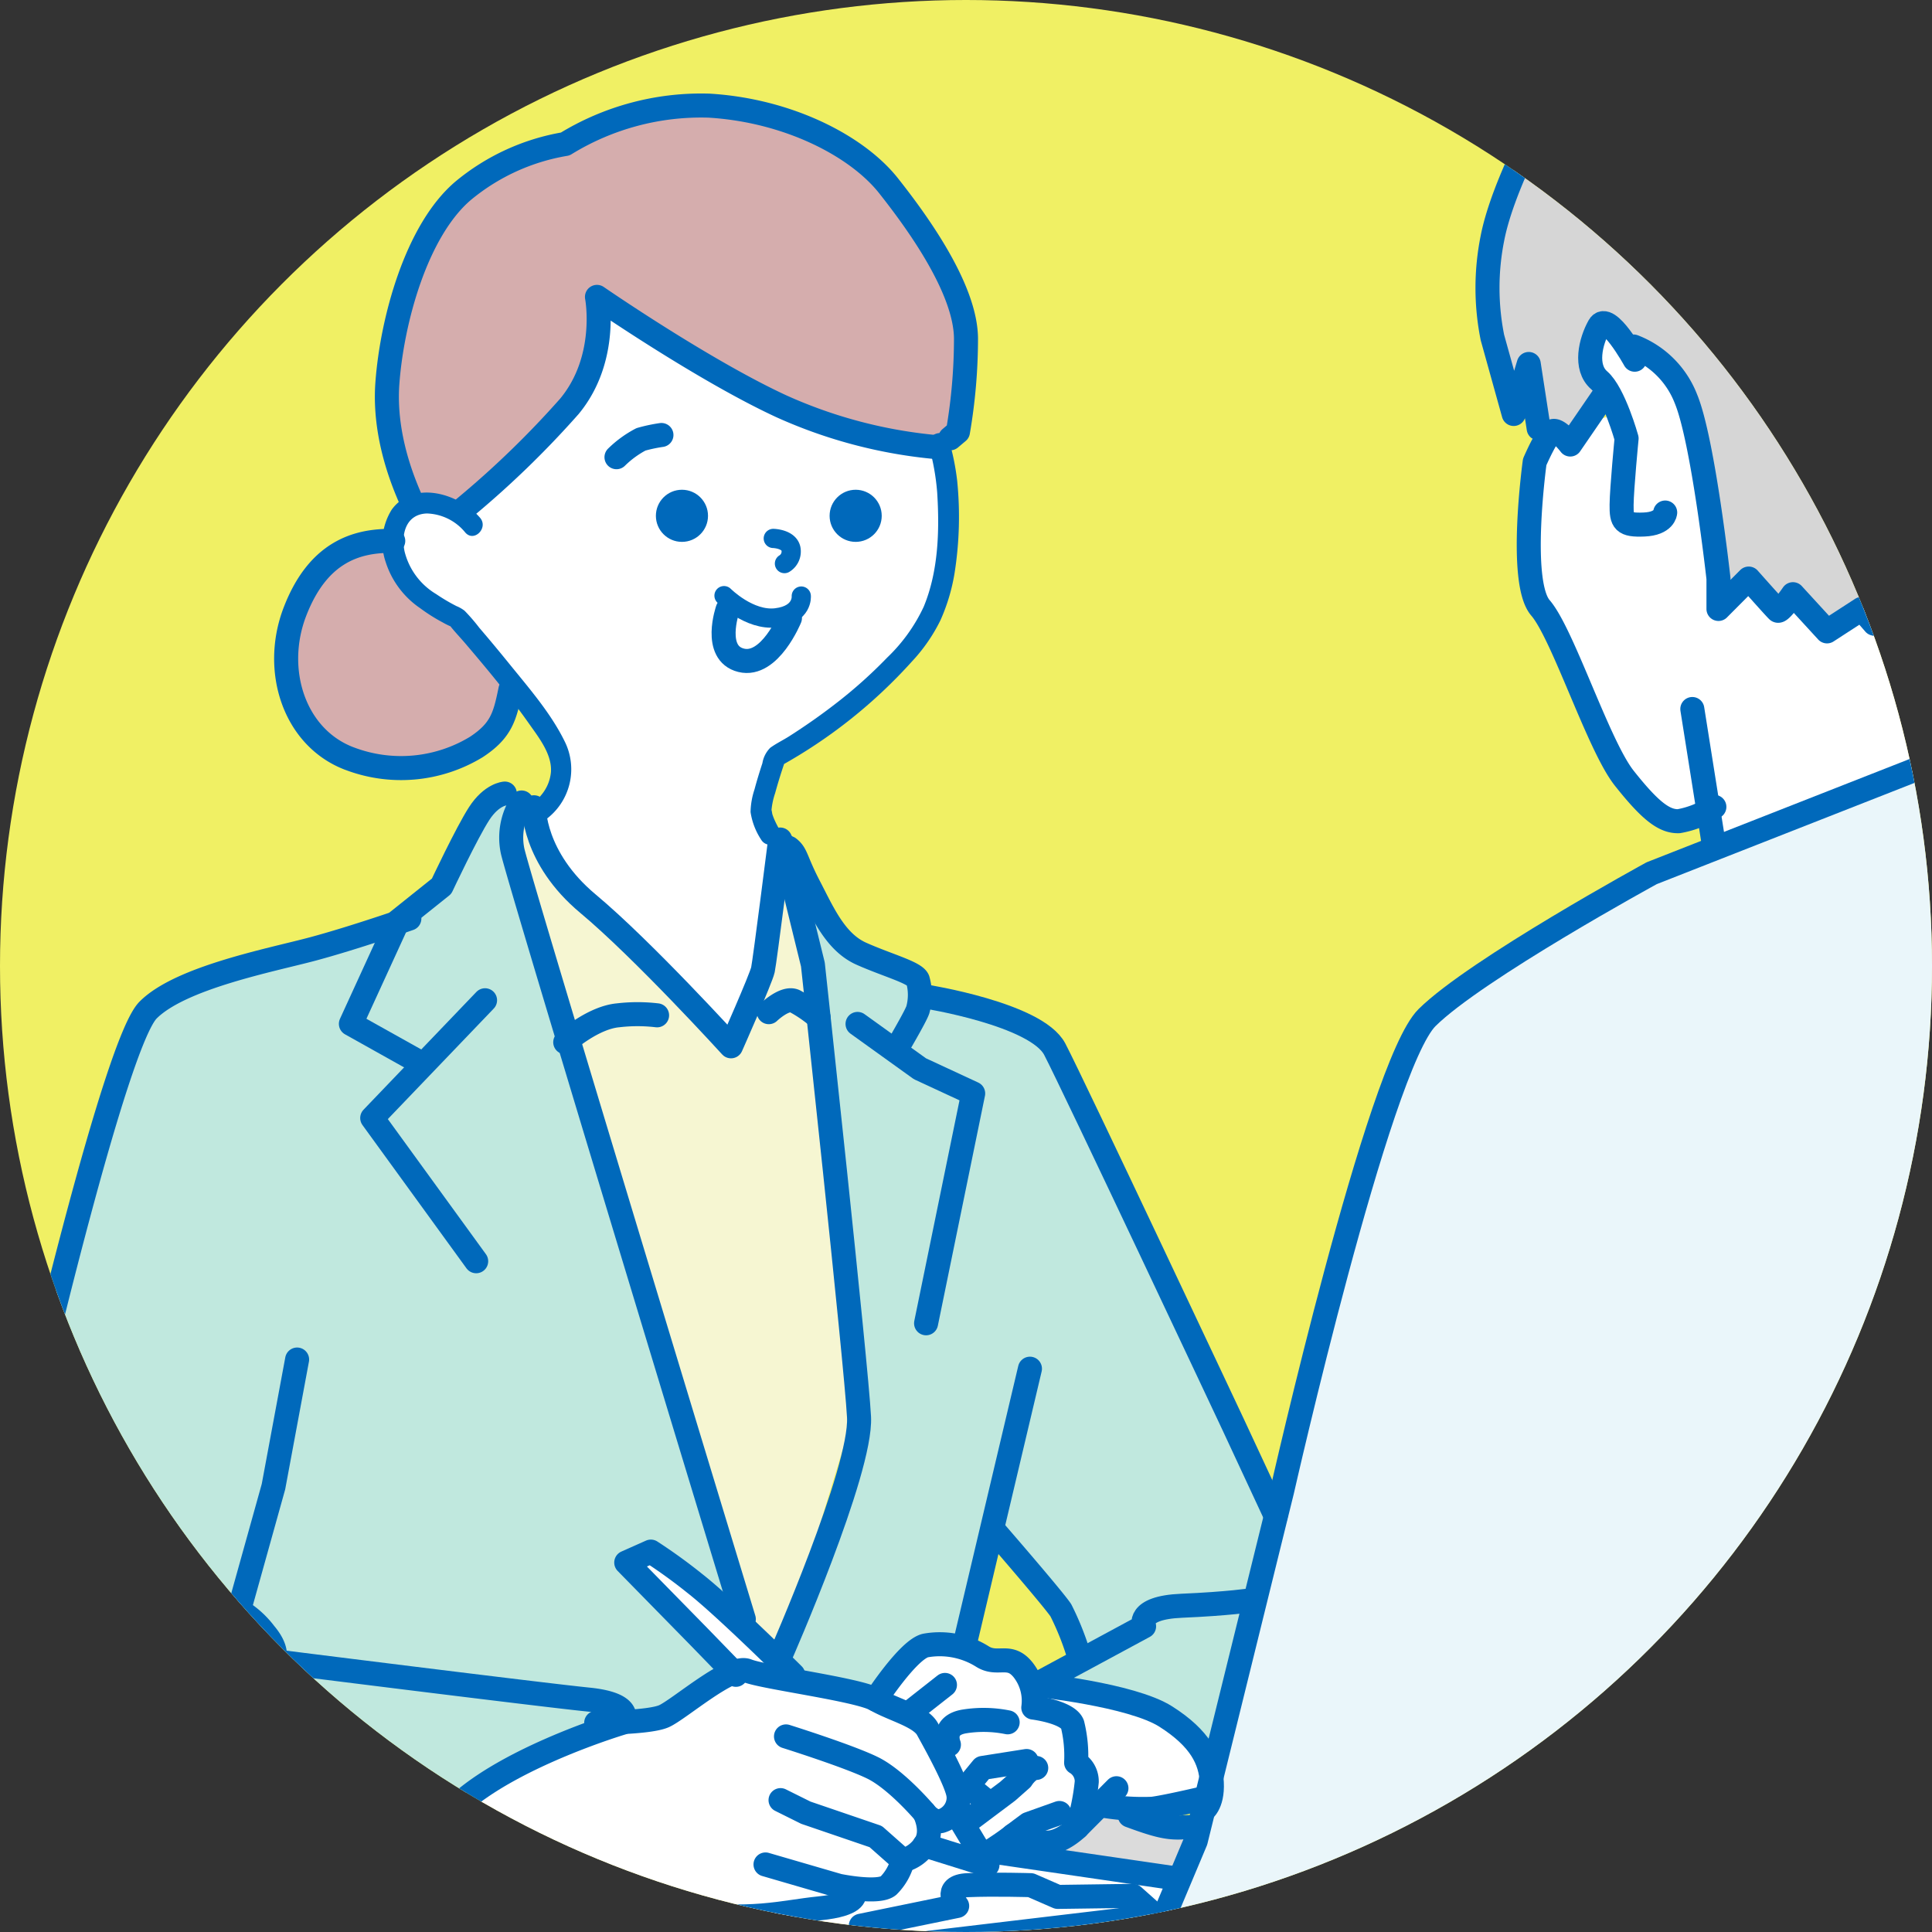 <svg xmlns="http://www.w3.org/2000/svg" xmlns:xlink="http://www.w3.org/1999/xlink" width="201" height="201" viewBox="0 0 201 201">
  <rect x="0" y="0" width="201" height="201" fill="#333333" stroke="none"/>
  <defs>
    <clipPath id="clip-path">
      <circle id="Ellipse_597" data-name="Ellipse 597" cx="100.5" cy="100.5" r="100.5" transform="translate(-0.453 -0.48)" fill="#fff" stroke="#707070" stroke-width="1"/>
    </clipPath>
  </defs>
  <g id="Group_300" data-name="Group 300" transform="translate(0.453 0.48)">
    <circle id="Ellipse_602" data-name="Ellipse 602" cx="100.5" cy="100.5" r="100.5" transform="translate(-0.453 -0.48)" fill="#f0f064"/>
    <g id="Mask_Group_22" data-name="Mask Group 22" transform="translate(0 0)" clip-path="url(#clip-path)">
      <path id="Path_3714" data-name="Path 3714" d="M158.97,44.889l-1.039,13.256,4.151,8.441,9.174,17.248,6.041,1.082v2.6l23.024-8.277-1.687-14.531-5.9-2.211-2.721,2.211-5.167-3.492V62.5l-3.1-1.281L178.5,62.5l-2.721-19.969-5.712-7.02-3.508-2.258-1.326,2.258v3.477l2.72,3.543-4.384,1.3-1.489,2.344-1.974-1.283Z" fill="#fff"/>
      <g id="Group_292" data-name="Group 292" transform="translate(-54.77 -5.422)">
        <g id="Group_293" data-name="Group 293" transform="translate(0 0)">
          <path id="Path_3713" data-name="Path 3713" d="M78.488,201.795l61.218,10.939,34.722-5.68,3.307-6.176-16.777-2.707-10.876-1.242-2.01,1.242-1.908,3.623h-3.111l-3.346,1.6-11.028,1.223-22.329-3.734h-5.105l-1.735.916-25.092-2.059Z" fill="#fff"/>
          <path id="Path_3712" data-name="Path 3712" d="M100.892,195.076l7.325-6.057,10.174-4.412,7.6-1.764,3.714-3.469-10.181-10.846,2.9-2.316,13.555,13.162,9.739,3.469,3.756-5.828h3.769l6.056,1.2,2.547,2.719h2.57l9.713,1.908,5.076,4.475v5h-10.5l-2.68,3.928-6.73,2.072h-6.056l-3.769-1.072-1.237,1.072-1.012,2.121-1.507,1.379h-2.469l-1.616,1.459-8.774,2.055-8.73-2.055-21.107-2.838H99.906v-3.193Z" fill="#fff"/>
          <path id="Path_3642" data-name="Path 3642" d="M-10531.451-20529.037s7,10.021,7.726,10.953,12.762,12.242,12.762,12.242l4.012-6.957,1.706-12.367,2.555,12.367,5.314,46.609-7.869,25.857-4.562-4.957-15.855-51.857-8.068-28.02s.342-1.707.354-1.828.749-2.395.749-2.395Z" transform="translate(10640.891 20616.941)" fill="#f6f6d2"/>
          <path id="Path_3640" data-name="Path 3640" d="M-10484.361-20385.42h-167.956v-14.705l71.13-4.84,68.212,11.934,34.445-5.352Z" transform="translate(10652.317 20606.76)" fill="#dbdbdb"/>
          <path id="Path_3641" data-name="Path 3641" d="M-10457.836-20407.1l-15.547-2.367,2.5-1.834,4.857-3.268,3.676.266,3.979,1.625,1.758.375Z" transform="translate(10635.076 20607.686)" fill="#dbdbdb"/>
          <path id="Path_3639" data-name="Path 3639" d="M109.456,51.767l2.557,1.3,4.184-4.682,7.83-8.871,2.077-9.111,6.156,3.65,13.909,8.089,10.461,3.247h4.753l.794,4.7s.551,12.572-2.824,15.614-13.7,10.937-13.7,10.937l-1.8,1.834-.9,4.488,1.152,3.842-1.152,13.3-3.123,6.866L136.054,104l-14.6-13.975L119.2,83.635l2.555-2.707V77.172L112.946,65,109.9,62.521s-4.732-3.152-4.922-4.423-1.173-4.269,0-5.217a18.754,18.754,0,0,1,2.477-1.657Z" transform="translate(-9.305 5.997)" fill="#fff"/>
          <path id="Path_3637" data-name="Path 3637" d="M-10549.373-20559.775s-7.843.75-8.37,4.268-3.581,11.064,0,13.57,5.968,5.3,9.3,5.3a29.167,29.167,0,0,0,7.879-1.629l5.444-7.23-5.444-6.6-5.7-3.4-2.175-4.268Z" transform="translate(10643.37 20621.676)" fill="#d5adad"/>
          <path id="Path_3638" data-name="Path 3638" d="M-10544.162-20569.211s3.966,1.424,4.383,1.166,8.481-7.836,8.481-7.836l5.456-7.473.661-7.109,16.385,10.3s13.534,4.771,14.829,4.986a25.537,25.537,0,0,0,4.15,0l2.628-3.146s.674-10.734-1.594-14.355-8-14.713-15.618-15.914-8.7-2.684-12.741-2.051-11.059,3.684-11.059,3.684l-3.1,1.074-9.693,4.961-6.363,16.049.541,11.354Z" transform="translate(10642.203 20626.59)" fill="#d5adad"/>
          <path id="Path_3636" data-name="Path 3636" d="M-10376.578-20556.947l-5.476-2.635-4.269,2.635-3.625-4.939-1.49,2.3-2.575-3.42-2.5,3.42-2.535-19.557-2.925-7.3h-3.361l-2.012-2.623-2.119-.322-.6,2.945,2.262,3.781-3.134,3.043-1.818,2.123-2.106-.881a32.975,32.975,0,0,1-1.582-2.9c-.026-.277-.28-2.248-.28-2.248s-1.373,2.535-1.463,1.971-2.188-4.893-2.188-4.893-.57-14.234.807-16.621,3.1-6.9,4.707-9.029,9.879-12.881,20.854-15.17,17.435,0,17.435,0Z" transform="translate(10629.98 20628.279)" fill="#d6d6d6"/>
          <path id="Path_3635" data-name="Path 3635" d="M186.556,216.552l11.724-29.517,9.955-43s8.139-30.369,11.241-33,15.769-10.96,15.769-10.96l23.237-11.287,14-5.237V220.464h-87.1Z" transform="translate(-17.107 0.877)" fill="#eaf6fa"/>
          <path id="Path_3634" data-name="Path 3634" d="M149.095,176.3s8-18.417,8.12-20.689-2.738-27.574-2.738-27.574l-1.542-21.5-2.928-11.783,2.129,2.386s3.152,6.679,5.979,7.492a46.308,46.308,0,0,1,5.286,1.9l.777,2.977s10.8,1.793,12.148,3.251,9.3,17.482,9.3,17.482L200.8,162.433l-2.3,9.554-4.2,16.105s-1.662-4.015-5.512-4.723-13.233-2.33-13.233-2.33l1.473-1.82,3.528-1.592-2-4.935-7.474-8.168L167.767,176.3h-3.59l-2.647,2.268-1.874,2.467h-6.723l-2.928-1.82Z" transform="translate(-13.611 -0.204)" fill="#c0e8de"/>
          <path id="Path_3633" data-name="Path 3633" d="M-10547.5-20416.4s-34.891-2.7-40.409-5.213-9.761-5.314-10.209-13.105,18.829-70.7,18.829-70.7,2.854-4.557,6.5-5.529,22.686-6.277,22.686-6.277l5.13-6.105,1.7-5.834a20.65,20.65,0,0,1,2.146-1.75c.176.014,2.5.293,2.5.293a10.139,10.139,0,0,0-.949,4.658c.277,2.059,7.183,23.736,7.183,23.736l16.274,55.451v1.381l-8.668-6.947-2.708.713,10.286,11.965-5.77,4.176-5.123.3s-15.434,6.465-16.512,8.041a51.039,51.039,0,0,0-2.892,5.8l1.345,4.5Z" transform="translate(10647.096 20618.895)" fill="#c0e8de"/>
          <path id="Path_3584" data-name="Path 3584" d="M2.072,39.824C2.078,39.5-.664,33.717.152,27.231S3.993,11.483,9.115,7.608A22.443,22.443,0,0,1,19.934,3.337,27,27,0,0,1,35.066.133c8.184.917,15.16,4.978,18.226,9.294s7.446,11.259,7.22,16.3a57.316,57.316,0,0,1-1.343,9.648l-.836.633" transform="translate(93.041 17.634) rotate(-3)" fill="none" stroke="#0069bb" stroke-linecap="round" stroke-linejoin="round" stroke-width="2.5"/>
          <path id="Path_3586" data-name="Path 3586" d="M167.907,107.683s-1.592,12.617-1.794,13.551-3.321,7.962-3.321,7.962-9.124-10.032-14.88-14.837-5.62-10.033-5.62-10.033" transform="translate(-32.423 -15.399)" fill="none" stroke="#0069bb" stroke-linecap="round" stroke-linejoin="round" stroke-width="2.5"/>
          <path id="Path_3587" data-name="Path 3587" d="M138.6,102.059a6.744,6.744,0,0,0-.941,5.022c.606,2.9,24.06,79.939,24.06,79.939" transform="translate(-30.018 -13.628)" fill="none" stroke="#0069bb" stroke-linecap="round" stroke-linejoin="round" stroke-width="2.5"/>
          <path id="Path_3588" data-name="Path 3588" d="M175.7,193.843s8.49-19.3,8.2-24.887-4.8-47.089-4.8-47.089L176.036,109.4" transform="translate(-40.212 -16.583)" fill="none" stroke="#0069bb" stroke-linecap="round" stroke-linejoin="round" stroke-width="2.5"/>
          <path id="Path_3589" data-name="Path 3589" d="M133.471,100.308s-1.372.077-2.67,2.08-3.909,7.559-3.909,7.559l-4.537,3.627-4.9,10.692,6.722,3.759" transform="translate(-26.633 -12.806)" fill="none" stroke="#0069bb" stroke-linecap="round" stroke-linejoin="round" stroke-width="2.5"/>
          <path id="Path_3590" data-name="Path 3590" d="M130.131,127.739l-11.74,12.252,10.817,14.9" transform="translate(-25.35 -18.733)" fill="none" stroke="#0069bb" stroke-linecap="round" stroke-linejoin="round" stroke-width="2.5"/>
          <path id="Path_3591" data-name="Path 3591" d="M176.852,109.838c.848.649.7,1.262,2.132,4.014s2.727,5.79,5.418,6.992,5.577,1.955,5.884,2.722a5.782,5.782,0,0,1,0,3.125c-.267.774-2.277,4.169-2.277,4.169" transform="translate(-40.482 -16.684)" fill="none" stroke="#0069bb" stroke-linecap="round" stroke-linejoin="round" stroke-width="2.5"/>
          <path id="Path_3592" data-name="Path 3592" d="M186.192,133.721l6.488,4.662,5.543,2.572-4.9,23.911" transform="translate(-42.659 -22.253)" fill="none" stroke="#0069bb" stroke-linecap="round" stroke-linejoin="round" stroke-width="2.5"/>
          <path id="Path_3593" data-name="Path 3593" d="M107.671,119.429s-5.718,2-10.027,3.156-13.775,2.958-17.158,6.367S68.62,168.609,68.62,168.609s-8.08,28.907-7.558,34.443,3.346,13.163,14.759,14.541,37.289,3.912,37.289,3.912-5.732-5.217,0-10.178,16.71-8.223,16.71-8.223,1.533-1.912-3.519-2.422-32.785-4-32.785-4,.738-.955-.871-2.866a9.369,9.369,0,0,0-2.7-2.42l3.589-12.865,2.459-13.225" transform="translate(-10.766 -18.921)" fill="none" stroke="#0069bb" stroke-linecap="round" stroke-linejoin="round" stroke-width="2.5"/>
          <line id="Line_46" data-name="Line 46" y1="28.761" x2="6.807" transform="translate(154.663 147.337)" fill="none" stroke="#0069bb" stroke-linecap="round" stroke-linejoin="round" stroke-width="2.5"/>
          <path id="Path_3594" data-name="Path 3594" d="M204.621,202.354s6.234,7.18,7.023,8.378a28.942,28.942,0,0,1,1.9,4.788" transform="translate(-46.957 -38.256)" fill="none" stroke="#0069bb" stroke-linecap="round" stroke-linejoin="round" stroke-width="2.5"/>
          <path id="Path_3595" data-name="Path 3595" d="M232.671,211.92s-2.532.388-7.372.592-3.914,2.14-3.914,2.14l-11.272,6.084s9.936,1.022,13.524,3.3,4.678,4.508,4.794,6.869-.946,2.957-.946,2.957" transform="translate(-48.04 -40.512)" fill="none" stroke="#0069bb" stroke-linecap="round" stroke-linejoin="round" stroke-width="2.5"/>
          <path id="Path_3596" data-name="Path 3596" d="M195.4,130s11.541,1.824,13.457,5.481,18.558,39.041,18.558,39.041l4.431,9.518" transform="translate(-44.807 -21.384)" fill="none" stroke="#0069bb" stroke-linecap="round" stroke-linejoin="round" stroke-width="2.5"/>
          <path id="Path_3597" data-name="Path 3597" d="M150.736,226.876s5.464,0,7.034-.683,6.949-5.431,8.687-4.735,11.553,1.952,13.357,3,4.637,1.706,5.391,3.074,3.233,5.811,3.238,7.058A2.545,2.545,0,0,1,186.6,237.1c-.955.162-1.706-.875-1.706-.875s-2.9-3.43-5.38-4.655-9.032-3.282-9.032-3.282" transform="translate(-34.392 -42.695)" fill="none" stroke="#0069bb" stroke-linecap="round" stroke-linejoin="round" stroke-width="2.5"/>
          <path id="Path_3598" data-name="Path 3598" d="M190.72,240.338s1.047,1.985,0,3.39a3.824,3.824,0,0,1-2.262,1.58l-2.809-2.485-7.274-2.485-2.629-1.307" transform="translate(-40.223 -46.809)" fill="none" stroke="#0069bb" stroke-linecap="round" stroke-linejoin="round" stroke-width="2.5"/>
          <path id="Path_3599" data-name="Path 3599" d="M187.979,247.217a5.661,5.661,0,0,1-1.489,2.629c-1.054.86-5.178,0-5.178,0l-7.605-2.214" transform="translate(-39.748 -48.717)" fill="none" stroke="#0069bb" stroke-linecap="round" stroke-linejoin="round" stroke-width="2.5"/>
          <path id="Path_3600" data-name="Path 3600" d="M172.15,251.337s.305,1.057-3.593,1.448-7.12,1.472-14.731.356-17.547-3.243-19.724-3.2-6.63-.2-6.63-.2" transform="translate(-28.968 -49.306)" fill="none" stroke="#0069bb" stroke-linecap="round" stroke-linejoin="round" stroke-width="2.5"/>
          <path id="Path_3601" data-name="Path 3601" d="M128.94,251.95s-.3.384,1.586,0A4.106,4.106,0,0,0,133.215,250" transform="translate(-29.306 -49.366)" fill="none" stroke="#0069bb" stroke-linecap="round" stroke-linejoin="round" stroke-width="2.5"/>
          <path id="Path_3602" data-name="Path 3602" d="M188.656,223.631s3.372-5.192,5.174-5.622a8.356,8.356,0,0,1,5.9,1.126c1.623,1.048,2.831-.408,4.279,1.43a5.2,5.2,0,0,1,1.044,3.9s3.584.438,4.076,1.737a13.756,13.756,0,0,1,.379,3.993,2.276,2.276,0,0,1,1.107,1.98,23.3,23.3,0,0,1-.978,4.764s-1.683,1.653-3.229,1.57a14.838,14.838,0,0,1-3.447-.758" transform="translate(-43.234 -41.871)" fill="none" stroke="#0069bb" stroke-linecap="round" stroke-linejoin="round" stroke-width="2.5"/>
          <path id="Path_3603" data-name="Path 3603" d="M198.827,241.331l3,4.984-6.562-2.051" transform="translate(-44.776 -47.345)" fill="none" stroke="#0069bb" stroke-linecap="round" stroke-linejoin="round" stroke-width="2.5"/>
          <path id="Path_3604" data-name="Path 3604" d="M172.186,218.132s-7.149-7.1-10.245-9.512a55.687,55.687,0,0,0-4.57-3.307l-2.557,1.139,7.624,7.779,3.784,3.9" transform="translate(-35.343 -38.946)" fill="none" stroke="#0069bb" stroke-linecap="round" stroke-linejoin="round" stroke-width="2.5"/>
          <line id="Line_47" data-name="Line 47" y1="2.552" x2="3.249" transform="translate(149.379 180.237)" fill="none" stroke="#0069bb" stroke-linecap="round" stroke-linejoin="round" stroke-width="2.5"/>
          <path id="Path_3605" data-name="Path 3605" d="M198.545,230.724s-.847-2.024,1.625-2.419a12.622,12.622,0,0,1,4.487.094" transform="translate(-45.507 -44.272)" fill="none" stroke="#0069bb" stroke-linecap="round" stroke-linejoin="round" stroke-width="2.5"/>
          <path id="Path_3606" data-name="Path 3606" d="M206.98,233.723l-4.59.722-2.481,3.019" transform="translate(-45.858 -45.571)" fill="none" stroke="#0069bb" stroke-linecap="round" stroke-linejoin="round" stroke-width="2.5"/>
          <path id="Path_3607" data-name="Path 3607" d="M201.247,240.149l4.073-3.057,1.446-1.279s.682-1.14,1.528-1.149" transform="translate(-46.17 -45.79)" fill="none" stroke="#0069bb" stroke-linecap="round" stroke-linejoin="round" stroke-width="2.5"/>
          <path id="Path_3608" data-name="Path 3608" d="M203.5,245.118s1.771-1.134,2.343-1.577,2.166-1.62,2.166-1.62l3.219-1.147" transform="translate(-46.696 -47.215)" fill="none" stroke="#0069bb" stroke-linecap="round" stroke-linejoin="round" stroke-width="2.5"/>
          <line id="Line_48" data-name="Line 48" x2="1.849" y2="1.511" transform="translate(155.077 190.79)" fill="none" stroke="#0069bb" stroke-linecap="round" stroke-linejoin="round" stroke-width="2.5"/>
          <path id="Path_3609" data-name="Path 3609" d="M146.537,135.321s2.833-2.558,5.49-2.8a17.325,17.325,0,0,1,4.063,0" transform="translate(-33.413 -21.948)" fill="none" stroke="#0069bb" stroke-linecap="round" stroke-linejoin="round" stroke-width="2.5"/>
          <path id="Path_3610" data-name="Path 3610" d="M174.154,131.75s1.652-1.591,2.658-1.167a13.366,13.366,0,0,1,2.526,1.729" transform="translate(-39.853 -21.505)" fill="none" stroke="#0069bb" stroke-linecap="round" stroke-linejoin="round" stroke-width="2.5"/>
          <path id="Path_3612" data-name="Path 3612" d="M0,1.325A10.736,10.736,0,0,1,2.88.038a16.533,16.533,0,0,1,2.175,0" transform="matrix(0.978, -0.208, 0.208, 0.978, 118.179, 51.212)" fill="none" stroke="#0069bb" stroke-linecap="round" stroke-linejoin="round" stroke-width="2.5"/>
          <path id="Path_3614" data-name="Path 3614" d="M329.573,83.276a9.648,9.648,0,0,1-3.708,1.49c-1.513.049-2.984-1.09-5.669-4.478s-6.386-15.02-8.715-17.714-.6-15.182-.6-15.182,1.3-3.014,1.889-3.215,1.809,1.4,1.809,1.4l3.292-4.8" transform="translate(-96.898 5.611)" fill="none" stroke="#0069bb" stroke-linecap="round" stroke-linejoin="round" stroke-width="2.5"/>
          <line id="Line_49" data-name="Line 49" x2="2.294" y2="14.456" transform="translate(230.381 78.705)" fill="none" stroke="#0069bb" stroke-linecap="round" stroke-linejoin="round" stroke-width="2.5"/>
          <path id="Path_3615" data-name="Path 3615" d="M323.227,34.374s-2.809-5.092-3.7-3.5-1.551,4.29,0,5.636,2.857,6.052,2.857,6.052-.5,5.155-.52,6.9.2,2.146,2.336,2.058,2.2-1.248,2.2-1.248" transform="translate(-98.84 7.992)" fill="none" stroke="#0069bb" stroke-linecap="round" stroke-linejoin="round" stroke-width="2.5"/>
          <path id="Path_3616" data-name="Path 3616" d="M324.479,33.74a9.516,9.516,0,0,1,5.442,5.422c1.8,4.316,3.394,18.721,3.394,18.721v3.16l3.147-3.16s2.748,3.1,3.011,3.333,1.589-1.708,1.589-1.708l3.547,3.868,3.594-2.333,1.331,1.535,3.511.874" transform="translate(-100.213 7.252)" fill="none" stroke="#0069bb" stroke-linecap="round" stroke-linejoin="round" stroke-width="2.5"/>
          <path id="Path_3617" data-name="Path 3617" d="M232.222,233.939l9.835-23.406,8.983-36.4s10.011-44.248,15.087-49.273,23.366-15.017,23.366-15.017l28.725-11.282" transform="translate(-63.34 -14.055)" fill="none" stroke="#0069bb" stroke-linecap="round" stroke-linejoin="round" stroke-width="2.5"/>
          <path id="Path_3618" data-name="Path 3618" d="M309.994,34.566l-1.033-6.7-1.566,5.2-2.214-7.955a26.247,26.247,0,0,1,0-10.322C306.306,8.98,311.026.75,311.026.75" transform="translate(-95.597 14.944)" fill="none" stroke="#0069bb" stroke-linecap="round" stroke-linejoin="round" stroke-width="2.5"/>
          <path id="Path_3619" data-name="Path 3619" d="M89.316,249.7l68.9,12.095,35.64-5.157" transform="translate(-20.071 -49.297)" fill="none" stroke="#0069bb" stroke-linecap="round" stroke-linejoin="round" stroke-width="2.5"/>
          <path id="Path_3620" data-name="Path 3620" d="M190.335,256.954l-3.7-2.182,10.027-2.057s-1.63-2.046,1.09-2.162,6.569,0,6.569,0l2.8,1.221,7.83-.107,2.341,2.083Z" transform="translate(-42.763 -49.483)" fill="none" stroke="#0069bb" stroke-linecap="round" stroke-linejoin="round" stroke-width="2.5"/>
          <line id="Line_50" data-name="Line 50" x2="19.01" y2="2.773" transform="translate(157.939 197.635)" fill="none" stroke="#0069bb" stroke-linecap="round" stroke-linejoin="round" stroke-width="2.5"/>
          <line id="Line_51" data-name="Line 51" y1="5.257" x2="69.149" transform="translate(1.331 201.163)" fill="none" stroke="#0069bb" stroke-linecap="round" stroke-linejoin="round" stroke-width="2.5"/>
          <line id="Line_52" data-name="Line 52" x1="4.07" y2="4.087" transform="translate(166.398 190.984)" fill="none" stroke="#0069bb" stroke-linecap="round" stroke-linejoin="round" stroke-width="2.5"/>
          <path id="Path_3621" data-name="Path 3621" d="M219.988,239.566a25.114,25.114,0,0,0,4.767.263c1.584-.2,5.879-1.228,5.879-1.228" transform="translate(-50.54 -46.708)" fill="none" stroke="#0069bb" stroke-linecap="round" stroke-linejoin="round" stroke-width="2.5"/>
          <path id="Path_3622" data-name="Path 3622" d="M223.126,241.117c2.709,1,3.878,1.3,5.319,1.248a7.839,7.839,0,0,1,1.574,0" transform="translate(-51.272 -47.295)" fill="none" stroke="#0069bb" stroke-linecap="round" stroke-linejoin="round" stroke-width="2.5"/>
          <path id="Path_3626" data-name="Path 3626" d="M0,2.737A1.475,1.475,0,0,0,1.53,2c.489-.931-.69-2-.69-2" transform="translate(134.134 61.51) rotate(-41)" fill="none" stroke="#0069bb" stroke-linecap="round" stroke-linejoin="round" stroke-width="2"/>
          <circle id="Ellipse_593" data-name="Ellipse 593" cx="2.711" cy="2.711" r="2.711" transform="translate(122.554 55.895)" fill="#0069bb"/>
          <circle id="Ellipse_594" data-name="Ellipse 594" cx="2.711" cy="2.711" r="2.711" transform="translate(140.627 55.895)" fill="#0069bb"/>
          <path id="Path_3628" data-name="Path 3628" d="M634.609,954.887a25.278,25.278,0,0,1,.861,4.841c.247,3.942.13,8.16-1.4,11.861a17.6,17.6,0,0,1-3.807,5.3,49.094,49.094,0,0,1-5.459,4.866c-1.519,1.175-3.1,2.275-4.717,3.308-.644.411-1.367.757-1.985,1.206a2.938,2.938,0,0,0-.818,1.6c-.294.9-.577,1.813-.821,2.73a7.941,7.941,0,0,0-.411,2.355,7.1,7.1,0,0,0,1.1,2.872,1.087,1.087,0,0,0,1.876-1.1c-.161-.286-.313-.579-.449-.878a6.251,6.251,0,0,1-.258-.66c-.023-.072-.1-.675-.1-.32a7.557,7.557,0,0,1,.388-1.877c.32-1.177.691-2.341,1.089-3.493q-.25.323-.5.649A52.874,52.874,0,0,0,632.834,977.3a17.678,17.678,0,0,0,2.967-4.283,19.763,19.763,0,0,0,1.471-4.89,37.567,37.567,0,0,0,.275-9.645,25.461,25.461,0,0,0-.844-4.174c-.3-1.365-2.4-.788-2.095.577" transform="translate(-483.649 -903.531)" fill="#0069bb"/>
          <path id="Path_3629" data-name="Path 3629" d="M581.818,996.508a6.484,6.484,0,0,0,2.023-8.165c-1.439-2.94-3.732-5.565-5.778-8.092q-1.531-1.892-3.116-3.743a19.2,19.2,0,0,0-1.525-1.763,3.584,3.584,0,0,0-.841-.481,19.272,19.272,0,0,1-2.1-1.242,7.166,7.166,0,0,1-3.3-4.449c-.378-1.826.159-3.867,2.316-3.945a5.357,5.357,0,0,1,4,1.98c.915,1.061,2.445-.482,1.536-1.536-2.159-2.5-6.881-3.967-9.175-.862a6.385,6.385,0,0,0-.644,5.461,9.191,9.191,0,0,0,3.606,4.822,18.423,18.423,0,0,0,2.345,1.479,7.79,7.79,0,0,0,.711.361c.29.119.133.1.011-.052.508.649,1.09,1.252,1.624,1.88,2.3,2.7,4.585,5.442,6.628,8.347,1.006,1.431,2.4,3.176,2.272,5.023a4.314,4.314,0,0,1-.952,2.325,5.805,5.805,0,0,1-.6.642c-.13.122-.492.4-.136.135-1.106.827-.025,2.714,1.1,1.875" transform="translate(-470.775 -906.266)" fill="#0069bb"/>
          <path id="Path_3630" data-name="Path 3630" d="M12.43.115C8.59-.368,4.5.48,1.489,6.368-1.458,12.139.02,19.326,5.473,22.118c-.135-.065-.027-.012.083.04a15.057,15.057,0,0,0,13.214.176c2.783-1.432,3.3-2.865,4.155-5.559" transform="matrix(0.995, -0.105, 0.105, 0.995, 82.848, 62.408)" fill="rgba(0,0,0,0)" stroke="#0069bb" stroke-linecap="round" stroke-linejoin="round" stroke-width="2.5"/>
          <g id="Group_294" data-name="Group 294" transform="matrix(0.985, 0.174, -0.174, 0.985, 129.876, 65.436)">
            <path id="Path_3627" data-name="Path 3627" d="M0,.047S1.85-.507,2.72,2.179,1.493,7.944,1.493,7.944" transform="translate(7.994 0.139) rotate(91)" fill="none" stroke="#0069bb" stroke-linecap="round" stroke-linejoin="round" stroke-width="2"/>
            <path id="Path_3632" data-name="Path 3632" d="M.086.249S-.684,5,2.387,5.212,6.624,0,6.624,0" transform="translate(0.56 2.592)" fill="rgba(0,0,0,0)" stroke="#0069bb" stroke-linecap="round" stroke-linejoin="round" stroke-width="2.5"/>
          </g>
        </g>
        <path id="Path_3631" data-name="Path 3631" d="M161.845,45.4a50.207,50.207,0,0,1-16.114-4.241c-8.152-3.763-19.2-11.389-19.2-11.389s1.242,6.424-2.87,11.389a98.37,98.37,0,0,1-10.931,10.583" transform="translate(-10.107 6.059)" fill="rgba(0,0,0,0)" stroke="#0069bb" stroke-linecap="round" stroke-linejoin="round" stroke-width="2.5"/>
      </g>
    </g>
  </g>
</svg>
